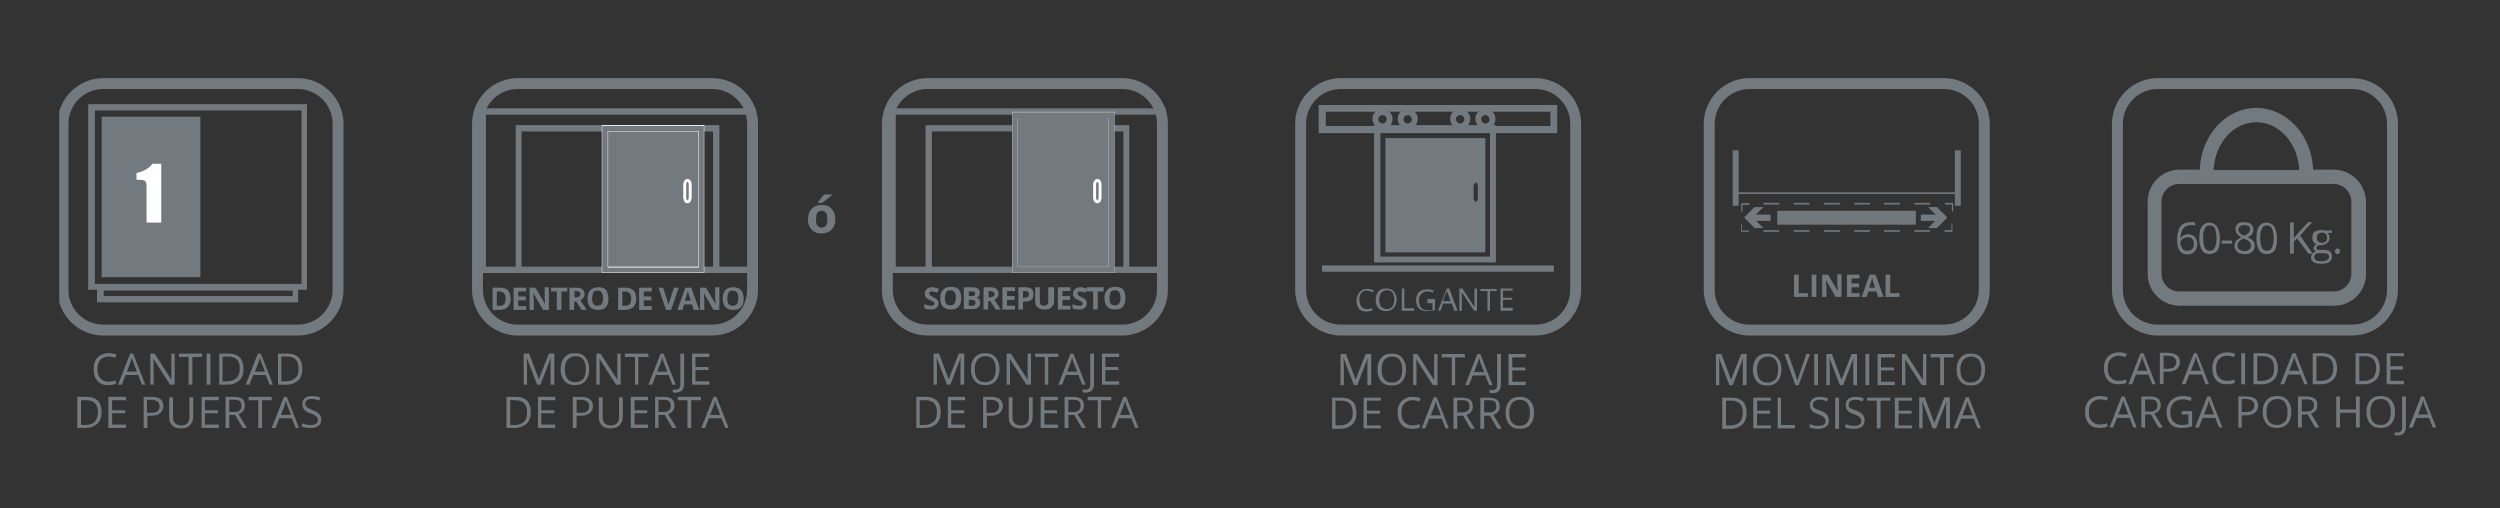 <svg xmlns="http://www.w3.org/2000/svg" xmlns:xlink="http://www.w3.org/1999/xlink" id="Capa_1" x="0px" y="0px" viewBox="0 0 595.3 121" style="enable-background:new 0 0 595.3 121;" xml:space="preserve"><rect x="0" y="0" width="595.3" height="121" fill="#333333" stroke="none"/><style type="text/css">	.st0{fill:#72797F;}	.st1{fill:#FFFFFF;}	.st2{clip-path:url(#SVGID_00000108281033288233108950000006376700614336707488_);fill:#72797F;}	.st3{fill:#70787D;}	.st4{fill:#B8B8B6;}</style><g>	<g>		<path class="st0" d="M25.8,84.9c-0.8,0-1.4,0.3-1.9,0.8c-0.5,0.5-0.7,1.3-0.7,2.2c0,1,0.2,1.7,0.7,2.2c0.5,0.5,1.1,0.8,1.9,0.8   c0.5,0,1.1-0.1,1.8-0.3v0.8c-0.5,0.2-1.1,0.3-1.9,0.3c-1.1,0-1.9-0.3-2.5-1c-0.6-0.7-0.9-1.6-0.9-2.8c0-0.8,0.1-1.4,0.4-2   c0.3-0.6,0.7-1,1.2-1.3c0.5-0.3,1.2-0.5,1.9-0.5c0.8,0,1.4,0.1,2,0.4l-0.4,0.7C26.9,85,26.4,84.9,25.8,84.9"></path>		<path class="st0" d="M32.6,88.5l-0.9-2.3c-0.1-0.3-0.2-0.6-0.3-1.1c-0.1,0.3-0.2,0.7-0.3,1.1l-0.9,2.3H32.6z M33.8,91.6l-0.9-2.3   h-3L29,91.6h-0.9l2.9-7.4h0.7l2.9,7.4H33.8z"></path>		<path class="st0" d="M41.5,91.6h-1l-4-6.2h0c0.1,0.7,0.1,1.4,0.1,2v4.2h-0.8v-7.4h1l4,6.2h0c0-0.1,0-0.4,0-0.9c0-0.5,0-0.8,0-1.1   v-4.2h0.8V91.6z"></path>	</g>	<polygon class="st0" points="45.8,91.6 44.9,91.6 44.9,85 42.6,85 42.6,84.2 48.1,84.2 48.1,85 45.8,85  "></polygon>	<rect x="49.2" y="84.2" class="st0" width="0.9" height="7.4"></rect>	<g>		<path class="st0" d="M57.1,87.8c0-1-0.2-1.7-0.7-2.2c-0.5-0.5-1.2-0.7-2.2-0.7h-1.2v5.9h1c1,0,1.8-0.3,2.3-0.8   C56.8,89.6,57.1,88.8,57.1,87.8 M58,87.8c0,1.2-0.3,2.1-1,2.8c-0.7,0.6-1.6,1-2.8,1h-2v-7.4h2.3c1.1,0,2,0.3,2.7,1   C57.6,85.8,58,86.7,58,87.8"></path>		<path class="st0" d="M63.1,88.5l-0.9-2.3c-0.1-0.3-0.2-0.6-0.3-1.1c-0.1,0.3-0.2,0.7-0.3,1.1l-0.9,2.3H63.1z M64.2,91.6l-0.9-2.3   h-3l-0.9,2.3h-0.9l2.9-7.4h0.7l2.9,7.4H64.2z"></path>		<path class="st0" d="M71.1,87.8c0-1-0.2-1.7-0.7-2.2c-0.5-0.5-1.2-0.7-2.1-0.7H67v5.9h1c1,0,1.8-0.3,2.3-0.8   C70.9,89.6,71.1,88.8,71.1,87.8 M72,87.8c0,1.2-0.3,2.1-1,2.8c-0.7,0.6-1.6,1-2.8,1h-2v-7.4h2.3c1.1,0,2,0.3,2.7,1   C71.7,85.8,72,86.7,72,87.8"></path>		<path class="st0" d="M23.3,98.2c0-1-0.2-1.7-0.7-2.2c-0.5-0.5-1.2-0.7-2.1-0.7h-1.2v5.9h1c1,0,1.8-0.3,2.3-0.8   C23,99.9,23.3,99.1,23.3,98.2 M24.2,98.1c0,1.2-0.3,2.1-1,2.8c-0.7,0.6-1.6,1-2.8,1h-2v-7.4h2.3c1.1,0,2,0.3,2.7,1   C23.9,96.1,24.2,97,24.2,98.1"></path>	</g>	<polygon class="st0" points="30,101.9 25.8,101.9 25.8,94.5 30,94.5 30,95.3 26.7,95.3 26.7,97.7 29.8,97.7 29.8,98.4 26.7,98.4   26.7,101.1 30,101.1  "></polygon>	<g>		<path class="st0" d="M35.1,98.3h0.8c0.8,0,1.3-0.1,1.6-0.4c0.3-0.2,0.5-0.6,0.5-1.2c0-0.5-0.2-0.8-0.5-1.1   c-0.3-0.2-0.8-0.4-1.5-0.4h-1V98.3z M38.9,96.7c0,0.7-0.3,1.3-0.8,1.7C37.7,98.8,36.9,99,36,99h-0.9v2.9h-0.9v-7.4h1.9   C38,94.5,38.9,95.2,38.9,96.7"></path>		<path class="st0" d="M46,94.5v4.8c0,0.8-0.3,1.5-0.8,2c-0.5,0.5-1.2,0.7-2.1,0.7c-0.9,0-1.6-0.2-2.1-0.7c-0.5-0.5-0.7-1.1-0.7-2   v-4.7h0.9v4.8c0,0.6,0.2,1.1,0.5,1.4c0.3,0.3,0.8,0.5,1.5,0.5c0.6,0,1.1-0.2,1.4-0.5c0.3-0.3,0.5-0.8,0.5-1.4v-4.8H46z"></path>	</g>	<polygon class="st0" points="52.1,101.9 48,101.9 48,94.5 52.1,94.5 52.1,95.3 48.8,95.3 48.8,97.7 51.9,97.7 51.9,98.4 48.8,98.4   48.8,101.1 52.1,101.1  "></polygon>	<g>		<path class="st0" d="M54.6,98.1h1.2c0.6,0,1-0.1,1.3-0.4c0.3-0.2,0.4-0.6,0.4-1.1c0-0.5-0.1-0.8-0.4-1.1c-0.3-0.2-0.7-0.3-1.4-0.3   h-1.1V98.1z M54.6,98.8v3.1h-0.9v-7.4h2c0.9,0,1.6,0.2,2,0.5c0.4,0.3,0.6,0.9,0.6,1.6c0,1-0.5,1.6-1.5,2l2,3.3h-1l-1.8-3.1H54.6z"></path>	</g>	<polygon class="st0" points="62.4,101.9 61.5,101.9 61.5,95.3 59.2,95.3 59.2,94.5 64.7,94.5 64.7,95.3 62.4,95.3  "></polygon>	<g>		<path class="st0" d="M69.3,98.8l-0.9-2.3c-0.1-0.3-0.2-0.6-0.3-1.1c-0.1,0.3-0.2,0.7-0.3,1.1l-0.9,2.3H69.3z M70.4,101.9l-0.9-2.3   h-3l-0.9,2.3h-0.9l2.9-7.4h0.7l2.9,7.4H70.4z"></path>		<path class="st0" d="M76.5,99.9c0,0.6-0.2,1.2-0.7,1.5c-0.5,0.4-1.1,0.5-1.9,0.5c-0.9,0-1.5-0.1-2-0.3v-0.8c0.3,0.1,0.6,0.2,1,0.3   c0.4,0.1,0.7,0.1,1.1,0.1c0.6,0,1-0.1,1.3-0.3c0.3-0.2,0.4-0.5,0.4-0.9c0-0.3-0.1-0.5-0.2-0.6c-0.1-0.2-0.3-0.3-0.5-0.5   c-0.2-0.1-0.6-0.3-1.1-0.5c-0.7-0.2-1.2-0.5-1.5-0.9c-0.3-0.3-0.4-0.8-0.4-1.3c0-0.6,0.2-1,0.6-1.4c0.4-0.3,1-0.5,1.7-0.5   c0.7,0,1.4,0.1,2,0.4l-0.3,0.7c-0.6-0.3-1.2-0.4-1.8-0.4c-0.5,0-0.8,0.1-1.1,0.3c-0.3,0.2-0.4,0.5-0.4,0.8c0,0.3,0,0.5,0.1,0.6   s0.3,0.3,0.5,0.4c0.2,0.1,0.6,0.3,1,0.5c0.8,0.3,1.3,0.6,1.6,0.9C76.4,99,76.5,99.4,76.5,99.9"></path>	</g>	<rect x="24.2" y="27.8" class="st0" width="23.5" height="38.2"></rect>	<path class="st0" d="M71.1,72h-48v-3h-2.1V24.8h52.1V69h-2.1V72z M24.7,70.5h45v-1.3h-45V70.5z M22.6,67.6h49.2V26.3H22.6V67.6z"></path>	<g>		<path class="st1" d="M38.4,39v14h-3.5v-7.5c0-1.1,0-1.7-0.1-2c-0.1-0.2-0.2-0.4-0.4-0.5c-0.2-0.1-0.8-0.2-1.6-0.2h-0.3v-1.6   c1.7-0.4,3-1.1,3.8-2.2H38.4z"></path>	</g>	<g>		<defs>			<rect id="SVGID_1_" x="14.1" y="18.6" width="67.7" height="61.3"></rect>		</defs>		<clipPath id="SVGID_00000037680471470229530780000002426183252986537355_">			<use xlink:href="#SVGID_1_" style="overflow:visible;"></use>		</clipPath>		<path style="clip-path:url(#SVGID_00000037680471470229530780000002426183252986537355_);fill:#72797F;" d="M70.9,79.9H24.6   c-6,0-10.9-4.9-10.9-10.9V29.5c0-6,4.9-10.9,10.9-10.9h46.3c6,0,10.9,4.9,10.9,10.9V69C81.8,75,76.9,79.9,70.9,79.9z M24.6,21.2   c-4.6,0-8.3,3.7-8.3,8.3V69c0,4.6,3.7,8.3,8.3,8.3h46.3c4.6,0,8.3-3.7,8.3-8.3V29.5c0-4.6-3.7-8.3-8.3-8.3H24.6z"></path>	</g>	<g>		<path class="st0" d="M127.9,91.6l-2.5-6.5h0c0,0.5,0.1,1.1,0.1,1.8v4.7h-0.8v-7.4h1.3l2.3,6.1h0l2.4-6.1h1.3v7.4h-0.9v-4.7   c0-0.5,0-1.1,0.1-1.8h0l-2.5,6.5H127.9z"></path>		<path class="st0" d="M134.5,87.9c0,1,0.2,1.8,0.6,2.3c0.4,0.5,1,0.8,1.9,0.8c0.8,0,1.4-0.3,1.9-0.8c0.4-0.5,0.6-1.3,0.6-2.3   c0-1-0.2-1.7-0.6-2.3c-0.4-0.5-1-0.8-1.8-0.8c-0.8,0-1.4,0.3-1.9,0.8C134.7,86.2,134.5,86.9,134.5,87.9 M140.3,87.9   c0,1.2-0.3,2.1-0.9,2.8c-0.6,0.7-1.4,1-2.5,1c-1.1,0-1.9-0.3-2.5-1c-0.6-0.7-0.9-1.6-0.9-2.8c0-1.2,0.3-2.1,0.9-2.8   c0.6-0.7,1.4-1,2.5-1c1.1,0,1.9,0.3,2.5,1C140,85.8,140.3,86.7,140.3,87.9"></path>		<path class="st0" d="M147.7,91.6h-1l-4-6.2h0c0.1,0.7,0.1,1.4,0.1,2v4.2H142v-7.4h1l4,6.2h0c0-0.1,0-0.4,0-0.9c0-0.5,0-0.8,0-1.1   v-4.2h0.8V91.6z"></path>	</g>	<polygon class="st0" points="152,91.6 151.2,91.6 151.2,85 148.8,85 148.8,84.2 154.4,84.2 154.4,85 152,85  "></polygon>	<g>		<path class="st0" d="M158.9,88.5l-0.9-2.3c-0.1-0.3-0.2-0.6-0.3-1.1c-0.1,0.3-0.2,0.7-0.3,1.1l-0.9,2.3H158.9z M160.1,91.6   l-0.9-2.3h-3l-0.9,2.3h-0.9l2.9-7.4h0.7l2.9,7.4H160.1z"></path>		<path class="st0" d="M160.9,93.5c-0.3,0-0.6,0-0.7-0.1v-0.7c0.2,0.1,0.5,0.1,0.7,0.1c0.3,0,0.6-0.1,0.8-0.3   c0.2-0.2,0.3-0.5,0.3-0.9v-7.4h0.9v7.3c0,0.6-0.2,1.1-0.5,1.5C162,93.3,161.5,93.5,160.9,93.5"></path>	</g>	<polygon class="st0" points="168.9,91.6 164.8,91.6 164.8,84.2 168.9,84.2 168.9,85 165.6,85 165.6,87.4 168.7,87.4 168.7,88.1   165.6,88.1 165.6,90.8 168.9,90.8  "></polygon>	<g>		<path class="st0" d="M125.5,98.2c0-1-0.2-1.7-0.7-2.2c-0.5-0.5-1.2-0.7-2.1-0.7h-1.2v5.9h1c1,0,1.8-0.3,2.3-0.8   C125.3,99.9,125.5,99.2,125.5,98.2 M126.4,98.1c0,1.2-0.3,2.1-1,2.8c-0.7,0.6-1.6,1-2.8,1h-2v-7.4h2.3c1.1,0,2,0.3,2.7,1   C126.1,96.1,126.4,97,126.4,98.1"></path>	</g>	<polygon class="st0" points="132.2,101.9 128.1,101.9 128.1,94.5 132.2,94.5 132.2,95.3 128.9,95.3 128.9,97.7 132,97.7 132,98.4   128.9,98.4 128.9,101.1 132.2,101.1  "></polygon>	<g>		<path class="st0" d="M137.4,98.3h0.8c0.8,0,1.3-0.1,1.6-0.4c0.3-0.2,0.5-0.6,0.5-1.2c0-0.5-0.2-0.8-0.5-1.1   c-0.3-0.2-0.8-0.4-1.5-0.4h-1V98.3z M141.2,96.7c0,0.7-0.3,1.3-0.8,1.7c-0.5,0.4-1.2,0.6-2.2,0.6h-0.9v2.9h-0.9v-7.4h1.9   C140.2,94.5,141.2,95.3,141.2,96.7"></path>		<path class="st0" d="M148.3,94.5v4.8c0,0.8-0.3,1.5-0.8,2c-0.5,0.5-1.2,0.7-2.1,0.7c-0.9,0-1.6-0.2-2.1-0.7   c-0.5-0.5-0.7-1.1-0.7-2v-4.7h0.9v4.8c0,0.6,0.2,1.1,0.5,1.4c0.3,0.3,0.8,0.5,1.5,0.5c0.6,0,1.1-0.2,1.4-0.5   c0.3-0.3,0.5-0.8,0.5-1.4v-4.8H148.3z"></path>	</g>	<polygon class="st0" points="154.3,101.9 150.2,101.9 150.2,94.5 154.3,94.5 154.3,95.3 151.1,95.3 151.1,97.7 154.1,97.7   154.1,98.4 151.1,98.4 151.1,101.1 154.3,101.1  "></polygon>	<g>		<path class="st0" d="M156.8,98.1h1.2c0.6,0,1-0.1,1.3-0.4c0.3-0.2,0.4-0.6,0.4-1.1c0-0.5-0.1-0.8-0.4-1.1   c-0.3-0.2-0.7-0.3-1.4-0.3h-1.1V98.1z M156.8,98.8v3.1H156v-7.4h2c0.9,0,1.6,0.2,2,0.5c0.4,0.3,0.6,0.9,0.6,1.6c0,1-0.5,1.6-1.5,2   l2,3.3h-1l-1.8-3.1H156.8z"></path>	</g>	<polygon class="st0" points="164.6,101.9 163.7,101.9 163.7,95.3 161.4,95.3 161.4,94.5 166.9,94.5 166.9,95.3 164.6,95.3  "></polygon>	<g>		<path class="st0" d="M171.5,98.8l-0.9-2.3c-0.1-0.3-0.2-0.6-0.3-1.1c-0.1,0.3-0.2,0.7-0.3,1.1l-0.9,2.3H171.5z M172.7,101.9   l-0.9-2.3h-3l-0.9,2.3H167l2.9-7.4h0.7l2.9,7.4H172.7z"></path>		<path class="st0" d="M120.4,71.1c0-1.1-0.5-1.7-1.5-1.7h-0.6v3.4h0.5C119.9,72.9,120.4,72.3,120.4,71.1 M121.6,71.1   c0,0.9-0.2,1.5-0.7,2c-0.5,0.5-1.2,0.7-2.1,0.7h-1.5v-5.3h1.7c0.9,0,1.5,0.2,2,0.7C121.3,69.6,121.6,70.3,121.6,71.1"></path>	</g>	<polygon class="st0" points="125.3,73.8 122.3,73.8 122.3,68.5 125.3,68.5 125.3,69.4 123.4,69.4 123.4,70.6 125.2,70.6   125.2,71.5 123.4,71.5 123.4,72.9 125.3,72.9  "></polygon>	<g>		<path class="st0" d="M130.7,73.8h-1.4l-2.3-4h0c0,0.7,0.1,1.2,0.1,1.5v2.5h-1v-5.3h1.4l2.3,3.9h0c0-0.7-0.1-1.2-0.1-1.5v-2.5h1   V73.8z"></path>	</g>	<polygon class="st0" points="133.7,73.8 132.6,73.8 132.6,69.4 131.2,69.4 131.2,68.5 135.1,68.5 135.1,69.4 133.7,69.4  "></polygon>	<g>		<path class="st0" d="M136.7,70.8h0.4c0.4,0,0.6-0.1,0.8-0.2c0.2-0.1,0.3-0.3,0.3-0.6c0-0.2-0.1-0.4-0.3-0.5   c-0.2-0.1-0.4-0.2-0.8-0.2h-0.3V70.8z M136.7,71.8v2h-1.1v-5.3h1.5c0.7,0,1.2,0.1,1.6,0.4c0.3,0.3,0.5,0.7,0.5,1.2   c0,0.3-0.1,0.6-0.3,0.8c-0.2,0.2-0.4,0.4-0.7,0.6c0.8,1.2,1.3,1.9,1.5,2.3h-1.2l-1.3-2H136.7z"></path>		<path class="st0" d="M141,71.1c0,0.6,0.1,1,0.3,1.3c0.2,0.3,0.6,0.4,1,0.4c0.9,0,1.3-0.6,1.3-1.8c0-1.2-0.4-1.8-1.3-1.8   c-0.4,0-0.8,0.1-1,0.4C141.1,70.1,141,70.5,141,71.1 M144.9,71.1c0,0.9-0.2,1.5-0.6,2c-0.4,0.5-1.1,0.7-1.9,0.7   c-0.8,0-1.4-0.2-1.9-0.7c-0.4-0.5-0.6-1.1-0.6-2c0-0.9,0.2-1.5,0.7-2c0.4-0.5,1.1-0.7,1.9-0.7c0.8,0,1.4,0.2,1.9,0.7   C144.6,69.6,144.9,70.3,144.9,71.1"></path>		<path class="st0" d="M150.3,71.1c0-1.1-0.5-1.7-1.5-1.7h-0.6v3.4h0.5C149.8,72.9,150.3,72.3,150.3,71.1 M151.5,71.1   c0,0.9-0.2,1.5-0.7,2c-0.5,0.5-1.2,0.7-2.1,0.7h-1.5v-5.3h1.7c0.9,0,1.5,0.2,2,0.7C151.3,69.6,151.5,70.3,151.5,71.1"></path>	</g>	<polygon class="st0" points="155.2,73.8 152.2,73.8 152.2,68.5 155.2,68.5 155.2,69.4 153.3,69.4 153.3,70.6 155.1,70.6   155.1,71.5 153.3,71.5 153.3,72.9 155.2,72.9  "></polygon>	<g>		<path class="st0" d="M160.5,68.5h1.1l-1.8,5.3h-1.2l-1.8-5.3h1.1l1,3.1c0.1,0.2,0.1,0.4,0.2,0.6c0.1,0.2,0.1,0.4,0.1,0.5   c0-0.2,0.1-0.6,0.3-1.2L160.5,68.5z"></path>		<path class="st0" d="M164.5,71.6c-0.4-1.1-0.6-1.8-0.6-1.9c0-0.1-0.1-0.3-0.1-0.4c-0.1,0.3-0.3,1.1-0.7,2.3H164.5z M165.2,73.8   l-0.4-1.3h-1.9l-0.4,1.3h-1.2l1.9-5.3h1.4l1.9,5.3H165.2z"></path>		<path class="st0" d="M171.3,73.8h-1.4l-2.3-4h0c0,0.7,0.1,1.2,0.1,1.5v2.5h-1v-5.3h1.4l2.3,3.9h0c0-0.7-0.1-1.2-0.1-1.5v-2.5h1   V73.8z"></path>		<path class="st0" d="M173.2,71.1c0,0.6,0.1,1,0.3,1.3c0.2,0.3,0.6,0.4,1,0.4c0.9,0,1.3-0.6,1.3-1.8c0-1.2-0.4-1.8-1.3-1.8   c-0.4,0-0.8,0.1-1,0.4C173.3,70.1,173.2,70.5,173.2,71.1 M177.1,71.1c0,0.9-0.2,1.5-0.6,2c-0.4,0.5-1,0.7-1.9,0.7   c-0.8,0-1.4-0.2-1.9-0.7c-0.4-0.5-0.6-1.1-0.6-2c0-0.9,0.2-1.5,0.6-2c0.4-0.5,1.1-0.7,1.9-0.7c0.8,0,1.4,0.2,1.9,0.7   C176.8,69.6,177.1,70.3,177.1,71.1"></path>		<path class="st0" d="M169.6,79.9h-46.3c-6,0-10.9-4.9-10.9-10.9V29.5c0-6,4.9-10.9,10.9-10.9h46.3c6,0,10.9,4.9,10.9,10.9V69   C180.5,75,175.6,79.9,169.6,79.9z M123.3,21.2c-4.6,0-8.3,3.7-8.3,8.3V69c0,4.6,3.7,8.3,8.3,8.3h46.3c4.6,0,8.3-3.7,8.3-8.3V29.5   c0-4.6-3.7-8.3-8.3-8.3H123.3z"></path>	</g>	<path class="st0" d="M179.9,65h-65.7V25.8h65.7V65z M171.3,63.5h7.2V27.3h-62.8v36.2h7.1V29.8h48.5V63.5z M124.2,63.5h45.6V31.3  h-45.6V63.5z"></path>	<rect x="144.1" y="30.5" class="st0" width="22.9" height="33.7"></rect>	<path class="st1" d="M167.7,65h-24.4V29.8h24.4V65z M144.8,63.5h21.5V31.3h-21.5V63.5z"></path>	<path class="st0" d="M167.6,64.9h-24.2V30h24.2V64.9z M144.7,63.7h21.7V31.2h-21.7V63.7z"></path>	<g>		<path class="st1" d="M163.7,48.4c-0.6,0-1-0.6-1-1.4v-3c0-0.8,0.5-1.4,1-1.4c0.6,0,1,0.6,1,1.4v3   C164.7,47.8,164.3,48.4,163.7,48.4z M163.7,43.3c-0.1,0-0.3,0.2-0.3,0.7v3c0,0.4,0.2,0.7,0.3,0.7c0.1,0,0.3-0.2,0.3-0.7v-3   C164,43.5,163.8,43.3,163.7,43.3z"></path>		<path class="st0" d="M365.6,79.9h-46.3c-6,0-10.9-4.9-10.9-10.9V29.5c0-6,4.9-10.9,10.9-10.9h46.3c6,0,10.9,4.9,10.9,10.9V69   C376.5,75,371.6,79.9,365.6,79.9z M319.3,21.2c-4.6,0-8.3,3.7-8.3,8.3V69c0,4.6,3.7,8.3,8.3,8.3h46.3c4.6,0,8.3-3.7,8.3-8.3V29.5   c0-4.6-3.7-8.3-8.3-8.3H319.3z"></path>	</g>	<path class="st0" d="M370.9,31.7H314V25h56.8V31.7z M315.7,30h53.5v-3.4h-53.5V30z"></path>	<path class="st0" d="M356.2,62.5h-29V29.8h29V62.5z M328.7,61.1h26.1V31.3h-26.1V61.1z"></path>	<g>		<path class="st0" d="M351.9,47.1c0,0.5-0.2,0.9-0.5,0.9c-0.3,0-0.5-0.4-0.5-0.9v-2.7c0-0.5,0.2-0.9,0.5-0.9c0.3,0,0.5,0.4,0.5,0.9   V47.1z M329.9,60.1h23.8V32.9h-23.8V60.1z"></path>		<path class="st0" d="M370,64.7h-55.2v-1.5H370V64.7z M353.7,30.7c-1.3,0-2.4-1.1-2.4-2.4c0-1.3,1.1-2.4,2.4-2.4   c1.3,0,2.4,1.1,2.4,2.4C356.1,29.7,355,30.7,353.7,30.7z M353.7,27.4c-0.5,0-1,0.4-1,1c0,0.5,0.4,1,1,1s1-0.4,1-1   C354.6,27.8,354.2,27.4,353.7,27.4z M347.7,30.7c-1.3,0-2.4-1.1-2.4-2.4c0-1.3,1.1-2.4,2.4-2.4c1.3,0,2.4,1.1,2.4,2.4   C350.1,29.7,349,30.7,347.7,30.7z M347.7,27.4c-0.5,0-1,0.4-1,1c0,0.5,0.4,1,1,1c0.5,0,1-0.4,1-1   C348.7,27.8,348.2,27.4,347.7,27.4z M335.2,30.7c-1.3,0-2.4-1.1-2.4-2.4c0-1.3,1.1-2.4,2.4-2.4c1.3,0,2.4,1.1,2.4,2.4   C337.6,29.7,336.5,30.7,335.2,30.7z M335.2,27.4c-0.5,0-1,0.4-1,1c0,0.5,0.4,1,1,1c0.5,0,1-0.4,1-1   C336.1,27.8,335.7,27.4,335.2,27.4z M329.2,30.7c-1.3,0-2.4-1.1-2.4-2.4c0-1.3,1.1-2.4,2.4-2.4c1.3,0,2.4,1.1,2.4,2.4   C331.6,29.7,330.6,30.7,329.2,30.7z M329.2,27.4c-0.5,0-1,0.4-1,1c0,0.5,0.4,1,1,1c0.5,0,1-0.4,1-1   C330.2,27.8,329.7,27.4,329.2,27.4z"></path>	</g>	<g>		<path class="st0" d="M325.6,69.2c-0.3,0-0.6,0-0.8,0.1c-0.2,0.1-0.4,0.2-0.6,0.4c-0.2,0.2-0.3,0.4-0.4,0.7   c-0.1,0.3-0.1,0.6-0.1,0.9c0,0.4,0.1,0.8,0.2,1.2c0.1,0.3,0.3,0.6,0.6,0.8c0.3,0.2,0.6,0.3,1,0.3c0.2,0,0.5,0,0.7-0.1   c0.2,0,0.4-0.1,0.6-0.1v0.5c-0.2,0.1-0.4,0.1-0.6,0.2c-0.2,0-0.5,0.1-0.8,0.1c-0.5,0-1-0.1-1.3-0.3c-0.4-0.2-0.6-0.5-0.8-0.9   c-0.2-0.4-0.3-0.9-0.3-1.4c0-0.4,0.1-0.8,0.2-1.1c0.1-0.3,0.3-0.6,0.5-0.9c0.2-0.2,0.5-0.4,0.8-0.6c0.3-0.1,0.7-0.2,1.1-0.2   c0.3,0,0.5,0,0.8,0.1c0.2,0.1,0.5,0.1,0.7,0.2l-0.2,0.5c-0.2-0.1-0.4-0.1-0.6-0.2C326.1,69.2,325.9,69.2,325.6,69.2z"></path>		<path class="st0" d="M332.6,71.3c0,0.4-0.1,0.8-0.2,1.1c-0.1,0.3-0.3,0.6-0.5,0.9c-0.2,0.2-0.5,0.4-0.8,0.6   c-0.3,0.1-0.6,0.2-1,0.2c-0.4,0-0.8-0.1-1.1-0.2c-0.3-0.1-0.6-0.3-0.8-0.6c-0.2-0.2-0.4-0.5-0.5-0.9c-0.1-0.3-0.1-0.7-0.1-1.1   c0-0.5,0.1-1,0.3-1.4c0.2-0.4,0.4-0.7,0.8-0.9c0.4-0.2,0.8-0.3,1.4-0.3c0.5,0,1,0.1,1.3,0.3c0.4,0.2,0.6,0.5,0.8,0.9   C332.5,70.3,332.6,70.8,332.6,71.3z M328.4,71.3c0,0.4,0.1,0.8,0.2,1.2s0.3,0.6,0.6,0.8c0.3,0.2,0.6,0.3,1,0.3   c0.4,0,0.7-0.1,1-0.3c0.3-0.2,0.5-0.4,0.6-0.8s0.2-0.7,0.2-1.2c0-0.7-0.1-1.2-0.4-1.6c-0.3-0.4-0.7-0.6-1.3-0.6   c-0.4,0-0.7,0.1-1,0.3c-0.3,0.2-0.5,0.4-0.6,0.7C328.5,70.5,328.4,70.9,328.4,71.3z"></path>		<path class="st0" d="M333.8,74v-5.3h0.6v4.7h2.3V74H333.8z"></path>		<path class="st0" d="M339.9,71.2h1.8v2.6c-0.3,0.1-0.6,0.2-0.9,0.2c-0.3,0-0.6,0.1-1,0.1c-0.5,0-1-0.1-1.4-0.3   c-0.4-0.2-0.7-0.5-0.9-0.9c-0.2-0.4-0.3-0.9-0.3-1.4c0-0.5,0.1-1,0.3-1.4c0.2-0.4,0.5-0.7,0.9-0.9c0.4-0.2,0.9-0.3,1.5-0.3   c0.3,0,0.6,0,0.8,0.1c0.3,0.1,0.5,0.1,0.7,0.2l-0.2,0.5c-0.2-0.1-0.4-0.2-0.6-0.2c-0.2-0.1-0.5-0.1-0.7-0.1   c-0.4,0-0.8,0.1-1.1,0.3c-0.3,0.2-0.5,0.4-0.7,0.8c-0.2,0.3-0.2,0.7-0.2,1.2c0,0.4,0.1,0.8,0.2,1.1c0.1,0.3,0.4,0.6,0.7,0.8   s0.7,0.3,1.2,0.3c0.2,0,0.4,0,0.6,0c0.2,0,0.3-0.1,0.5-0.1v-1.6h-1.2V71.2z"></path>		<path class="st0" d="M346.3,74l-0.6-1.7h-2.1l-0.6,1.7h-0.6l2.1-5.3h0.6l2,5.3H346.3z M345.4,71.7l-0.6-1.7c0,0,0-0.1-0.1-0.2   c0-0.1-0.1-0.2-0.1-0.3s-0.1-0.2-0.1-0.3c0,0.1,0,0.2-0.1,0.3c0,0.1-0.1,0.2-0.1,0.3c0,0.1,0,0.2-0.1,0.2l-0.6,1.7H345.4z"></path>		<path class="st0" d="M351.8,74H351l-2.9-4.4h0c0,0.1,0,0.3,0,0.4c0,0.1,0,0.3,0,0.5c0,0.2,0,0.3,0,0.5v3h-0.6v-5.3h0.7l2.9,4.4h0   c0-0.1,0-0.2,0-0.4c0-0.2,0-0.3,0-0.5c0-0.2,0-0.3,0-0.5v-3h0.6V74z"></path>		<path class="st0" d="M354.8,74h-0.6v-4.7h-1.7v-0.5h3.9v0.5h-1.6V74z"></path>		<path class="st0" d="M360.2,74h-2.9v-5.3h2.9v0.5h-2.3v1.7h2.2v0.5h-2.2v1.9h2.3V74z"></path>	</g>	<g>		<path class="st0" d="M322.4,91.7l-2.5-6.5h0c0,0.5,0.1,1.1,0.1,1.8v4.7h-0.8v-7.4h1.3l2.3,6.1h0l2.4-6.1h1.3v7.4h-0.9V87   c0-0.5,0-1.1,0.1-1.8h0l-2.5,6.5H322.4z"></path>		<path class="st0" d="M329,88c0,1,0.2,1.8,0.6,2.3c0.4,0.5,1,0.8,1.9,0.8c0.8,0,1.4-0.3,1.8-0.8c0.4-0.5,0.6-1.3,0.6-2.3   c0-1-0.2-1.7-0.6-2.3c-0.4-0.5-1-0.8-1.8-0.8c-0.8,0-1.4,0.3-1.9,0.8C329.2,86.3,329,87,329,88 M334.8,88c0,1.2-0.3,2.1-0.9,2.8   c-0.6,0.7-1.4,1-2.5,1c-1.1,0-1.9-0.3-2.5-1c-0.6-0.7-0.9-1.6-0.9-2.8c0-1.2,0.3-2.1,0.9-2.8c0.6-0.7,1.4-1,2.5-1   c1.1,0,1.9,0.3,2.5,1C334.5,85.9,334.8,86.8,334.8,88"></path>		<path class="st0" d="M342.2,91.7h-1l-4-6.2h0c0.1,0.7,0.1,1.4,0.1,2v4.2h-0.8v-7.4h1l4,6.2h0c0-0.1,0-0.4,0-0.9c0-0.5,0-0.8,0-1.1   v-4.2h0.8V91.7z"></path>	</g>	<polygon class="st0" points="346.5,91.7 345.7,91.7 345.7,85.1 343.3,85.1 343.3,84.3 348.8,84.3 348.8,85.1 346.5,85.1  "></polygon>	<g>		<path class="st0" d="M353.4,88.6l-0.9-2.3c-0.1-0.3-0.2-0.6-0.3-1.1c-0.1,0.3-0.2,0.7-0.3,1.1l-0.9,2.3H353.4z M354.6,91.7   l-0.9-2.3h-3l-0.9,2.3h-0.9l2.9-7.4h0.7l2.9,7.4H354.6z"></path>		<path class="st0" d="M355.4,93.6c-0.3,0-0.6,0-0.7-0.1v-0.7c0.2,0.1,0.5,0.1,0.7,0.1c0.3,0,0.6-0.1,0.8-0.3   c0.2-0.2,0.3-0.5,0.3-0.9v-7.4h0.9v7.3c0,0.6-0.2,1.1-0.5,1.5C356.5,93.5,356,93.6,355.4,93.6"></path>	</g>	<polygon class="st0" points="363.3,91.7 359.2,91.7 359.2,84.3 363.3,84.3 363.3,85.1 360.1,85.1 360.1,87.5 363.2,87.5   363.2,88.2 360.1,88.2 360.1,90.9 363.3,90.9  "></polygon>	<g>		<path class="st0" d="M322.1,98.3c0-1-0.2-1.7-0.7-2.2c-0.5-0.5-1.2-0.7-2.2-0.7H318v5.9h1c1,0,1.8-0.3,2.3-0.8   C321.9,100,322.1,99.3,322.1,98.3 M323,98.3c0,1.2-0.3,2.1-1,2.8c-0.7,0.6-1.6,1-2.8,1h-2v-7.4h2.3c1.1,0,2,0.3,2.7,1   C322.7,96.2,323,97.1,323,98.3"></path>	</g>	<polygon class="st0" points="328.8,102 324.7,102 324.7,94.7 328.8,94.7 328.8,95.4 325.5,95.4 325.5,97.8 328.6,97.8 328.6,98.5   325.5,98.5 325.5,101.3 328.8,101.3  "></polygon>	<g>		<path class="st0" d="M336.3,95.3c-0.8,0-1.4,0.3-1.9,0.8c-0.5,0.5-0.7,1.3-0.7,2.2c0,1,0.2,1.7,0.7,2.2c0.5,0.5,1.1,0.8,1.9,0.8   c0.5,0,1.1-0.1,1.8-0.3v0.8c-0.5,0.2-1.1,0.3-1.9,0.3c-1.1,0-1.9-0.3-2.5-1c-0.6-0.7-0.9-1.6-0.9-2.8c0-0.8,0.1-1.4,0.4-2   c0.3-0.6,0.7-1,1.2-1.3c0.5-0.3,1.2-0.5,1.9-0.5c0.8,0,1.4,0.1,2,0.4l-0.4,0.7C337.4,95.4,336.8,95.3,336.3,95.3"></path>		<path class="st0" d="M343.1,98.9l-0.9-2.3c-0.1-0.3-0.2-0.6-0.3-1.1c-0.1,0.3-0.2,0.7-0.3,1.1l-0.9,2.3H343.1z M344.2,102   l-0.9-2.3h-3l-0.9,2.3h-0.9l2.9-7.4h0.7l2.9,7.4H344.2z"></path>		<path class="st0" d="M347,98.2h1.2c0.6,0,1-0.1,1.3-0.4c0.3-0.2,0.4-0.6,0.4-1.1c0-0.5-0.1-0.8-0.4-1.1c-0.3-0.2-0.7-0.3-1.4-0.3   H347V98.2z M347,99v3.1h-0.9v-7.4h2c0.9,0,1.6,0.2,2,0.5c0.4,0.3,0.6,0.9,0.6,1.6c0,1-0.5,1.6-1.5,2l2,3.3h-1l-1.8-3.1H347z"></path>		<path class="st0" d="M353.4,98.2h1.2c0.6,0,1-0.1,1.3-0.4c0.3-0.2,0.4-0.6,0.4-1.1c0-0.5-0.1-0.8-0.4-1.1   c-0.3-0.2-0.7-0.3-1.4-0.3h-1.1V98.2z M353.4,99v3.1h-0.9v-7.4h2c0.9,0,1.6,0.2,2,0.5c0.4,0.3,0.6,0.9,0.6,1.6c0,1-0.5,1.6-1.5,2   l2,3.3h-1l-1.8-3.1H353.4z"></path>		<path class="st0" d="M359.4,98.3c0,1,0.2,1.8,0.6,2.3c0.4,0.5,1,0.8,1.9,0.8c0.8,0,1.4-0.3,1.8-0.8c0.4-0.5,0.6-1.3,0.6-2.3   c0-1-0.2-1.7-0.6-2.3c-0.4-0.5-1-0.8-1.8-0.8c-0.8,0-1.4,0.3-1.9,0.8C359.6,96.6,359.4,97.3,359.4,98.3 M365.3,98.3   c0,1.2-0.3,2.1-0.9,2.8c-0.6,0.7-1.4,1-2.5,1c-1.1,0-1.9-0.3-2.5-1c-0.6-0.7-0.9-1.6-0.9-2.8c0-1.2,0.3-2.1,0.9-2.8   c0.6-0.7,1.4-1,2.5-1c1.1,0,1.9,0.3,2.5,1C365,96.2,365.3,97.1,365.3,98.3"></path>		<path class="st0" d="M411.8,91.7l-2.5-6.5h0c0,0.5,0.1,1.1,0.1,1.8v4.7h-0.8v-7.4h1.3l2.3,6.1h0l2.4-6.1h1.3v7.4h-0.9V87   c0-0.5,0-1.1,0.1-1.8h0l-2.5,6.5H411.8z"></path>		<path class="st0" d="M418.4,88c0,1,0.2,1.8,0.6,2.3c0.4,0.5,1,0.8,1.9,0.8c0.8,0,1.4-0.3,1.9-0.8c0.4-0.5,0.6-1.3,0.6-2.3   c0-1-0.2-1.7-0.6-2.3c-0.4-0.5-1-0.8-1.8-0.8c-0.8,0-1.4,0.3-1.9,0.8C418.6,86.3,418.4,87,418.4,88 M424.2,88   c0,1.2-0.3,2.1-0.9,2.8c-0.6,0.7-1.4,1-2.5,1c-1.1,0-1.9-0.3-2.5-1c-0.6-0.7-0.9-1.6-0.9-2.8c0-1.2,0.3-2.1,0.9-2.8   c0.6-0.7,1.4-1,2.5-1c1.1,0,1.9,0.3,2.5,1C423.9,85.9,424.2,86.8,424.2,88"></path>		<path class="st0" d="M430.1,84.3h0.9l-2.7,7.4h-0.8l-2.6-7.4h0.9l1.7,4.8c0.2,0.5,0.3,1.1,0.5,1.6c0.1-0.5,0.3-1.1,0.5-1.6   L430.1,84.3z"></path>	</g>	<rect x="432" y="84.3" class="st0" width="0.9" height="7.4"></rect>	<g>		<path class="st0" d="M438.1,91.7l-2.5-6.5h0c0,0.5,0.1,1.1,0.1,1.8v4.7h-0.8v-7.4h1.3l2.3,6.1h0l2.4-6.1h1.3v7.4h-0.9V87   c0-0.5,0-1.1,0.1-1.8h0l-2.5,6.5H438.1z"></path>	</g>	<rect x="444.2" y="84.3" class="st0" width="0.9" height="7.4"></rect>	<polygon class="st0" points="451.2,91.7 447.1,91.7 447.1,84.3 451.2,84.3 451.2,85.1 447.9,85.1 447.9,87.5 451,87.5 451,88.2   447.9,88.2 447.9,90.9 451.2,90.9  "></polygon>	<g>		<path class="st0" d="M458.6,91.7h-1l-4-6.2h0c0.1,0.7,0.1,1.4,0.1,2v4.2h-0.8v-7.4h1l4,6.2h0c0-0.1,0-0.4,0-0.9c0-0.5,0-0.8,0-1.1   v-4.2h0.8V91.7z"></path>	</g>	<polygon class="st0" points="462.9,91.7 462,91.7 462,85.1 459.7,85.1 459.7,84.3 465.2,84.3 465.2,85.1 462.9,85.1  "></polygon>	<g>		<path class="st0" d="M466.8,88c0,1,0.2,1.8,0.6,2.3c0.4,0.5,1,0.8,1.9,0.8c0.8,0,1.4-0.3,1.9-0.8c0.4-0.5,0.6-1.3,0.6-2.3   c0-1-0.2-1.7-0.6-2.3c-0.4-0.5-1-0.8-1.8-0.8c-0.8,0-1.4,0.3-1.9,0.8C467,86.3,466.8,87,466.8,88 M472.7,88c0,1.2-0.3,2.1-0.9,2.8   c-0.6,0.7-1.4,1-2.5,1c-1.1,0-1.9-0.3-2.5-1c-0.6-0.7-0.9-1.6-0.9-2.8c0-1.2,0.3-2.1,0.9-2.8c0.6-0.7,1.4-1,2.5-1   c1.1,0,1.9,0.3,2.5,1C472.4,85.9,472.7,86.8,472.7,88"></path>		<path class="st0" d="M415,98.3c0-1-0.2-1.7-0.7-2.2c-0.5-0.5-1.2-0.7-2.1-0.7h-1.2v5.9h1c1,0,1.8-0.3,2.3-0.8   C414.7,100,415,99.3,415,98.3 M415.9,98.3c0,1.2-0.3,2.1-1,2.8c-0.7,0.6-1.6,1-2.8,1h-2v-7.4h2.3c1.1,0,2,0.3,2.7,1   C415.6,96.2,415.9,97.1,415.9,98.3"></path>	</g>	<polygon class="st0" points="421.7,102 417.5,102 417.5,94.7 421.7,94.7 421.7,95.4 418.4,95.4 418.4,97.8 421.5,97.8 421.5,98.5   418.4,98.5 418.4,101.3 421.7,101.3  "></polygon>	<polygon class="st0" points="423.3,102 423.3,94.7 424.1,94.7 424.1,101.2 427.4,101.2 427.4,102  "></polygon>	<g>		<path class="st0" d="M435.5,100.1c0,0.6-0.2,1.2-0.7,1.5c-0.5,0.4-1.1,0.5-1.9,0.5c-0.9,0-1.5-0.1-2-0.3V101   c0.3,0.1,0.6,0.2,1,0.3c0.4,0.1,0.7,0.1,1.1,0.1c0.6,0,1-0.1,1.3-0.3c0.3-0.2,0.4-0.5,0.4-0.9c0-0.3-0.1-0.5-0.2-0.6   c-0.1-0.2-0.3-0.3-0.5-0.5c-0.2-0.1-0.6-0.3-1.1-0.5c-0.7-0.2-1.2-0.5-1.5-0.9c-0.3-0.3-0.4-0.8-0.4-1.3c0-0.6,0.2-1,0.6-1.4   c0.4-0.3,1-0.5,1.7-0.5c0.7,0,1.4,0.1,2,0.4l-0.3,0.7c-0.6-0.3-1.2-0.4-1.8-0.4c-0.5,0-0.8,0.1-1.1,0.3c-0.3,0.2-0.4,0.5-0.4,0.8   c0,0.3,0,0.5,0.1,0.6c0.1,0.2,0.3,0.3,0.5,0.4c0.2,0.1,0.6,0.3,1,0.4c0.8,0.3,1.3,0.6,1.6,0.9C435.3,99.1,435.5,99.6,435.5,100.1"></path>	</g>	<rect x="437" y="94.7" class="st0" width="0.9" height="7.4"></rect>	<g>		<path class="st0" d="M444,100.1c0,0.6-0.2,1.2-0.7,1.5c-0.5,0.4-1.1,0.5-1.9,0.5c-0.9,0-1.5-0.1-2-0.3V101c0.3,0.1,0.6,0.2,1,0.3   c0.4,0.1,0.7,0.1,1.1,0.1c0.6,0,1-0.1,1.3-0.3c0.3-0.2,0.4-0.5,0.4-0.9c0-0.3-0.1-0.5-0.2-0.6c-0.1-0.2-0.3-0.3-0.5-0.5   c-0.2-0.1-0.6-0.3-1.1-0.5c-0.7-0.2-1.2-0.5-1.5-0.9c-0.3-0.3-0.4-0.8-0.4-1.3c0-0.6,0.2-1,0.6-1.4c0.4-0.3,1-0.5,1.7-0.5   c0.7,0,1.4,0.1,2,0.4l-0.3,0.7c-0.6-0.3-1.2-0.4-1.8-0.4c-0.5,0-0.8,0.1-1.1,0.3c-0.3,0.2-0.4,0.5-0.4,0.8c0,0.3,0,0.5,0.1,0.6   c0.1,0.2,0.3,0.3,0.5,0.4c0.2,0.1,0.6,0.3,1,0.4c0.8,0.3,1.3,0.6,1.6,0.9C443.9,99.1,444,99.6,444,100.1"></path>	</g>	<polygon class="st0" points="447.8,102 446.9,102 446.9,95.4 444.6,95.4 444.6,94.7 450.1,94.7 450.1,95.4 447.8,95.4  "></polygon>	<polygon class="st0" points="455.3,102 451.2,102 451.2,94.7 455.3,94.7 455.3,95.4 452.1,95.4 452.1,97.8 455.2,97.8 455.2,98.5   452.1,98.5 452.1,101.3 455.3,101.3  "></polygon>	<g>		<path class="st0" d="M460.2,102l-2.5-6.5h0c0,0.5,0.1,1.1,0.1,1.8v4.7H457v-7.4h1.3l2.3,6.1h0l2.4-6.1h1.3v7.4h-0.9v-4.7   c0-0.5,0-1.1,0.1-1.8h0l-2.5,6.5H460.2z"></path>		<path class="st0" d="M469.7,98.9l-0.9-2.3c-0.1-0.3-0.2-0.6-0.3-1.1c-0.1,0.3-0.2,0.7-0.3,1.1l-0.9,2.3H469.7z M470.9,102   l-0.9-2.3h-3l-0.9,2.3h-0.9l2.9-7.4h0.7l2.9,7.4H470.9z"></path>		<path class="st0" d="M462.9,79.9h-46.3c-6,0-10.9-4.9-10.9-10.9V29.5c0-6,4.9-10.9,10.9-10.9h46.3c6,0,10.9,4.9,10.9,10.9V69   C473.8,75,468.9,79.9,462.9,79.9z M416.6,21.2c-4.6,0-8.3,3.7-8.3,8.3V69c0,4.6,3.7,8.3,8.3,8.3h46.3c4.6,0,8.3-3.7,8.3-8.3V29.5   c0-4.6-3.7-8.3-8.3-8.3H416.6z"></path>	</g>	<rect x="412.6" y="35.8" class="st3" width="1.4" height="13.2"></rect>	<rect x="465.5" y="35.8" class="st3" width="1.4" height="13.2"></rect>	<rect x="413" y="45.8" class="st3" width="53.6" height="0.4"></rect>	<rect x="423.2" y="50.2" class="st3" width="33" height="3.3"></rect>	<path class="st3" d="M459.5,55.2h-3.6c-0.1,0-0.1-0.1-0.1-0.2s0.1-0.2,0.1-0.2h3.6c0.1,0,0.1,0.1,0.1,0.2S459.6,55.2,459.5,55.2z   M452.3,55.2h-3.6c-0.1,0-0.1-0.1-0.1-0.2s0.1-0.2,0.1-0.2h3.6c0.1,0,0.1,0.1,0.1,0.2S452.4,55.2,452.3,55.2z M445.2,55.2h-3.6  c-0.1,0-0.1-0.1-0.1-0.2s0.1-0.2,0.1-0.2h3.6c0.1,0,0.1,0.1,0.1,0.2S445.3,55.2,445.2,55.2z M438,55.2h-3.6c-0.1,0-0.1-0.1-0.1-0.2  s0.1-0.2,0.1-0.2h3.6c0.1,0,0.1,0.1,0.1,0.2S438.1,55.2,438,55.2z M430.8,55.2h-3.6c-0.1,0-0.1-0.1-0.1-0.2s0.1-0.2,0.1-0.2h3.6  c0.1,0,0.1,0.1,0.1,0.2S430.9,55.2,430.8,55.2z M423.6,55.2h-3.6c-0.1,0-0.1-0.1-0.1-0.2s0.1-0.2,0.1-0.2h3.6  c0.1,0,0.1,0.1,0.1,0.2S423.7,55.2,423.6,55.2z"></path>	<path class="st3" d="M459.5,48.7h-3.6c-0.1,0-0.1-0.1-0.1-0.2s0.1-0.2,0.1-0.2h3.6c0.1,0,0.1,0.1,0.1,0.2S459.6,48.7,459.5,48.7z   M452.3,48.7h-3.6c-0.1,0-0.1-0.1-0.1-0.2s0.1-0.2,0.1-0.2h3.6c0.1,0,0.1,0.1,0.1,0.2S452.4,48.7,452.3,48.7z M445.2,48.7h-3.6  c-0.1,0-0.1-0.1-0.1-0.2s0.1-0.2,0.1-0.2h3.6c0.1,0,0.1,0.1,0.1,0.2S445.3,48.7,445.2,48.7z M438,48.7h-3.6c-0.1,0-0.1-0.1-0.1-0.2  s0.1-0.2,0.1-0.2h3.6c0.1,0,0.1,0.1,0.1,0.2S438.1,48.7,438,48.7z M430.8,48.7h-3.6c-0.1,0-0.1-0.1-0.1-0.2s0.1-0.2,0.1-0.2h3.6  c0.1,0,0.1,0.1,0.1,0.2S430.9,48.7,430.8,48.7z M423.6,48.7h-3.6c-0.1,0-0.1-0.1-0.1-0.2s0.1-0.2,0.1-0.2h3.6  c0.1,0,0.1,0.1,0.1,0.2S423.7,48.7,423.6,48.7z"></path>	<path class="st3" d="M464.9,55.2h-1.8c-0.1,0-0.1-0.1-0.1-0.2s0.1-0.2,0.1-0.2h1.6v-1.5c0-0.1,0.1-0.2,0.1-0.2  c0.1,0,0.1,0.1,0.1,0.2V55C465,55.1,465,55.2,464.9,55.2z M416.5,55.2h-1.8c-0.1,0-0.1-0.1-0.1-0.2v-1.6c0-0.1,0.1-0.2,0.1-0.2  s0.1,0.1,0.1,0.2v1.5h1.6c0.1,0,0.1,0.1,0.1,0.2S416.6,55.2,416.5,55.2z M464.9,50.4c-0.1,0-0.1-0.1-0.1-0.2v-1.5h-1.6  c-0.1,0-0.1-0.1-0.1-0.2s0.1-0.2,0.1-0.2h1.8c0.1,0,0.1,0.1,0.1,0.2v1.6C465,50.3,465,50.4,464.9,50.4z M414.7,50.4  c-0.1,0-0.1-0.1-0.1-0.2v-1.6c0-0.1,0.1-0.2,0.1-0.2h1.8c0.1,0,0.1,0.1,0.1,0.2s-0.1,0.2-0.1,0.2h-1.6v1.5  C414.8,50.3,414.8,50.4,414.7,50.4z"></path>	<rect x="417" y="51.1" class="st0" width="4.6" height="1.5"></rect>	<polygon class="st0" points="419.9,54.3 417.4,51.8 419.9,49.3 417.8,49.3 415.3,51.8 417.8,54.3  "></polygon>	<rect x="457.4" y="51.1" class="st0" width="4.6" height="1.5"></rect>	<polygon class="st0" points="459.1,49.3 461.6,51.8 459.1,54.3 461.2,54.3 463.7,51.8 461.2,49.3  "></polygon>	<polygon class="st0" points="427.2,70.7 427.2,65.4 428.3,65.4 428.3,69.8 430.5,69.8 430.5,70.7  "></polygon>	<rect x="431.4" y="65.4" class="st0" width="1.1" height="5.3"></rect>	<g>		<path class="st0" d="M438.5,70.7h-1.4l-2.3-4h0c0,0.7,0.1,1.2,0.1,1.5v2.5h-1v-5.3h1.4l2.3,3.9h0c0-0.7-0.1-1.2-0.1-1.5v-2.5h1   V70.7z"></path>	</g>	<polygon class="st0" points="442.8,70.7 439.8,70.7 439.8,65.4 442.8,65.4 442.8,66.3 440.9,66.3 440.9,67.5 442.7,67.5   442.7,68.4 440.9,68.4 440.9,69.8 442.8,69.8  "></polygon>	<g>		<path class="st0" d="M446.5,68.5c-0.4-1.1-0.6-1.8-0.6-1.9c0-0.1-0.1-0.3-0.1-0.4c-0.1,0.3-0.3,1.1-0.7,2.3H446.5z M447.2,70.7   l-0.4-1.3h-1.9l-0.4,1.3h-1.2l1.9-5.3h1.4l1.9,5.3H447.2z"></path>	</g>	<polygon class="st0" points="449,70.7 449,65.4 450.1,65.4 450.1,69.8 452.3,69.8 452.3,70.7  "></polygon>	<g>		<path class="st0" d="M560.1,79.9h-46.3c-6,0-10.9-4.9-10.9-10.9V29.5c0-6,4.9-10.9,10.9-10.9h46.3c6,0,10.9,4.9,10.9,10.9V69   C571,75,566.1,79.9,560.1,79.9z M513.8,21.2c-4.6,0-8.3,3.7-8.3,8.3V69c0,4.6,3.7,8.3,8.3,8.3h46.3c4.6,0,8.3-3.7,8.3-8.3V29.5   c0-4.6-3.7-8.3-8.3-8.3H513.8z"></path>		<path class="st0" d="M504.5,84.7c-0.8,0-1.4,0.3-1.9,0.8c-0.5,0.5-0.7,1.3-0.7,2.2c0,1,0.2,1.7,0.7,2.2c0.5,0.5,1.1,0.8,1.9,0.8   c0.5,0,1.1-0.1,1.8-0.3v0.8c-0.5,0.2-1.1,0.3-1.9,0.3c-1.1,0-1.9-0.3-2.5-1c-0.6-0.7-0.9-1.6-0.9-2.8c0-0.8,0.1-1.4,0.4-2   c0.3-0.6,0.7-1,1.2-1.3c0.5-0.3,1.2-0.5,1.9-0.5c0.8,0,1.4,0.1,2,0.4l-0.4,0.7C505.6,84.9,505.1,84.7,504.5,84.7"></path>		<path class="st0" d="M511.3,88.3l-0.9-2.3c-0.1-0.3-0.2-0.6-0.3-1.1c-0.1,0.3-0.2,0.7-0.3,1.1l-0.9,2.3H511.3z M512.5,91.5   l-0.9-2.3h-3l-0.9,2.3h-0.9l2.9-7.4h0.7l2.9,7.4H512.5z"></path>		<path class="st0" d="M515.3,87.8h0.8c0.8,0,1.3-0.1,1.6-0.4c0.3-0.2,0.5-0.6,0.5-1.2c0-0.5-0.2-0.8-0.5-1.1   c-0.3-0.2-0.8-0.4-1.5-0.4h-1V87.8z M519.1,86.2c0,0.7-0.3,1.3-0.8,1.7c-0.5,0.4-1.2,0.6-2.2,0.6h-0.9v2.9h-0.9v-7.4h1.9   C518.2,84.1,519.1,84.8,519.1,86.2"></path>		<path class="st0" d="M524.1,88.3l-0.9-2.3c-0.1-0.3-0.2-0.6-0.3-1.1c-0.1,0.3-0.2,0.7-0.3,1.1l-0.9,2.3H524.1z M525.2,91.5   l-0.9-2.3h-3l-0.9,2.3h-0.9l2.9-7.4h0.7l2.9,7.4H525.2z"></path>		<path class="st0" d="M530.3,84.7c-0.8,0-1.4,0.3-1.9,0.8c-0.5,0.5-0.7,1.3-0.7,2.2c0,1,0.2,1.7,0.7,2.2c0.5,0.5,1.1,0.8,1.9,0.8   c0.5,0,1.1-0.1,1.8-0.3v0.8c-0.5,0.2-1.1,0.3-1.9,0.3c-1.1,0-1.9-0.3-2.5-1c-0.6-0.7-0.9-1.6-0.9-2.8c0-0.8,0.1-1.4,0.4-2   c0.3-0.6,0.7-1,1.2-1.3c0.5-0.3,1.2-0.5,1.9-0.5c0.8,0,1.4,0.1,2,0.4l-0.4,0.7C531.4,84.9,530.9,84.7,530.3,84.7"></path>	</g>	<rect x="533.7" y="84.1" class="st0" width="0.9" height="7.4"></rect>	<g>		<path class="st0" d="M541.5,87.7c0-1-0.2-1.7-0.7-2.2c-0.5-0.5-1.2-0.7-2.1-0.7h-1.2v5.9h1c1,0,1.8-0.3,2.3-0.8   C541.3,89.5,541.5,88.7,541.5,87.7 M542.4,87.7c0,1.2-0.3,2.1-1,2.8c-0.7,0.6-1.6,1-2.8,1h-2v-7.4h2.3c1.1,0,2,0.3,2.7,1   C542.1,85.7,542.4,86.6,542.4,87.7"></path>		<path class="st0" d="M547.5,88.3l-0.9-2.3c-0.1-0.3-0.2-0.6-0.3-1.1c-0.1,0.3-0.2,0.7-0.3,1.1l-0.9,2.3H547.5z M548.7,91.5   l-0.9-2.3h-3l-0.9,2.3H543l2.9-7.4h0.7l2.9,7.4H548.7z"></path>		<path class="st0" d="M555.6,87.7c0-1-0.2-1.7-0.7-2.2c-0.5-0.5-1.2-0.7-2.1-0.7h-1.2v5.9h1c1,0,1.8-0.3,2.3-0.8   C555.3,89.5,555.6,88.7,555.6,87.7 M556.5,87.7c0,1.2-0.3,2.1-1,2.8c-0.7,0.6-1.6,1-2.8,1h-2v-7.4h2.3c1.1,0,2,0.3,2.7,1   C556.2,85.7,556.5,86.6,556.5,87.7"></path>		<path class="st0" d="M565.8,87.7c0-1-0.2-1.7-0.7-2.2c-0.5-0.5-1.2-0.7-2.1-0.7h-1.2v5.9h1c1,0,1.8-0.3,2.3-0.8   C565.5,89.5,565.8,88.7,565.8,87.7 M566.7,87.7c0,1.2-0.3,2.1-1,2.8c-0.7,0.6-1.6,1-2.8,1h-2v-7.4h2.3c1.1,0,2,0.3,2.7,1   C566.4,85.7,566.7,86.6,566.7,87.7"></path>	</g>	<polygon class="st0" points="572.4,91.5 568.3,91.5 568.3,84.1 572.4,84.1 572.4,84.8 569.2,84.8 569.2,87.2 572.2,87.2 572.2,88   569.2,88 569.2,90.7 572.4,90.7  "></polygon>	<g>		<path class="st0" d="M500,95.1c-0.8,0-1.4,0.3-1.9,0.8c-0.5,0.5-0.7,1.3-0.7,2.2c0,1,0.2,1.7,0.7,2.2c0.5,0.5,1.1,0.8,1.9,0.8   c0.5,0,1.1-0.1,1.8-0.3v0.8c-0.5,0.2-1.1,0.3-1.9,0.3c-1.1,0-1.9-0.3-2.5-1c-0.6-0.7-0.9-1.6-0.9-2.8c0-0.8,0.1-1.4,0.4-2   c0.3-0.6,0.7-1,1.2-1.3c0.5-0.3,1.2-0.5,1.9-0.5c0.8,0,1.4,0.1,2,0.4l-0.4,0.7C501.1,95.2,500.6,95.1,500,95.1"></path>		<path class="st0" d="M506.8,98.7l-0.9-2.3c-0.1-0.3-0.2-0.6-0.3-1.1c-0.1,0.3-0.2,0.7-0.3,1.1l-0.9,2.3H506.8z M508,101.8   l-0.9-2.3h-3l-0.9,2.3h-0.9l2.9-7.4h0.7l2.9,7.4H508z"></path>		<path class="st0" d="M510.8,98h1.2c0.6,0,1-0.1,1.3-0.4c0.3-0.2,0.4-0.6,0.4-1.1c0-0.5-0.1-0.8-0.4-1.1c-0.3-0.2-0.7-0.3-1.4-0.3   h-1.1V98z M510.8,98.7v3.1h-0.9v-7.4h2c0.9,0,1.6,0.2,2,0.5c0.4,0.3,0.6,0.9,0.6,1.6c0,1-0.5,1.6-1.5,2l2,3.3h-1l-1.8-3.1H510.8z"></path>		<path class="st0" d="M519.5,97.9h2.5v3.6c-0.4,0.1-0.8,0.2-1.2,0.3c-0.4,0.1-0.9,0.1-1.4,0.1c-1.1,0-2-0.3-2.6-1   c-0.6-0.7-0.9-1.6-0.9-2.8c0-0.8,0.2-1.4,0.5-2c0.3-0.6,0.8-1,1.3-1.3c0.6-0.3,1.3-0.5,2-0.5c0.8,0,1.5,0.1,2.2,0.4l-0.3,0.8   c-0.7-0.3-1.3-0.4-1.9-0.4c-0.9,0-1.6,0.3-2.1,0.8c-0.5,0.5-0.8,1.3-0.8,2.2c0,1,0.2,1.7,0.7,2.3c0.5,0.5,1.2,0.8,2.1,0.8   c0.5,0,1-0.1,1.5-0.2v-2.3h-1.6V97.9z"></path>		<path class="st0" d="M527.2,98.7l-0.9-2.3c-0.1-0.3-0.2-0.6-0.3-1.1c-0.1,0.3-0.2,0.7-0.3,1.1l-0.9,2.3H527.2z M528.4,101.8   l-0.9-2.3h-3l-0.9,2.3h-0.9l2.9-7.4h0.7l2.9,7.4H528.4z"></path>		<path class="st0" d="M533.9,98.1h0.8c0.8,0,1.3-0.1,1.6-0.4c0.3-0.2,0.5-0.6,0.5-1.2c0-0.5-0.2-0.8-0.5-1.1   c-0.3-0.2-0.8-0.4-1.5-0.4h-1V98.1z M537.7,96.6c0,0.7-0.3,1.3-0.8,1.7c-0.5,0.4-1.2,0.6-2.2,0.6h-0.9v2.9H533v-7.4h1.9   C536.7,94.4,537.7,95.1,537.7,96.6"></path>		<path class="st0" d="M539.7,98.1c0,1,0.2,1.8,0.6,2.3c0.4,0.5,1,0.8,1.9,0.8c0.8,0,1.4-0.3,1.9-0.8s0.6-1.3,0.6-2.3   c0-1-0.2-1.7-0.6-2.3c-0.4-0.5-1-0.8-1.8-0.8c-0.8,0-1.4,0.3-1.9,0.8C539.9,96.3,539.7,97.1,539.7,98.1 M545.6,98.1   c0,1.2-0.3,2.1-0.9,2.8c-0.6,0.7-1.4,1-2.5,1c-1.1,0-1.9-0.3-2.5-1c-0.6-0.7-0.9-1.6-0.9-2.8c0-1.2,0.3-2.1,0.9-2.8   c0.6-0.7,1.4-1,2.5-1c1.1,0,1.9,0.3,2.5,1C545.3,96,545.6,96.9,545.6,98.1"></path>		<path class="st0" d="M548.1,98h1.2c0.6,0,1-0.1,1.3-0.4c0.3-0.2,0.4-0.6,0.4-1.1c0-0.5-0.1-0.8-0.4-1.1c-0.3-0.2-0.7-0.3-1.4-0.3   h-1.1V98z M548.1,98.7v3.1h-0.9v-7.4h2c0.9,0,1.6,0.2,2,0.5c0.4,0.3,0.6,0.9,0.6,1.6c0,1-0.5,1.6-1.5,2l2,3.3h-1l-1.8-3.1H548.1z"></path>	</g>	<polygon class="st0" points="561.9,101.8 561,101.8 561,98.3 557.2,98.3 557.2,101.8 556.3,101.8 556.3,94.4 557.2,94.4   557.2,97.5 561,97.5 561,94.4 561.9,94.4  "></polygon>	<g>		<path class="st0" d="M564.4,98.1c0,1,0.2,1.8,0.6,2.3c0.4,0.5,1,0.8,1.9,0.8c0.8,0,1.4-0.3,1.8-0.8s0.6-1.3,0.6-2.3   c0-1-0.2-1.7-0.6-2.3c-0.4-0.5-1-0.8-1.8-0.8c-0.8,0-1.4,0.3-1.9,0.8C564.7,96.3,564.4,97.1,564.4,98.1 M570.3,98.1   c0,1.2-0.3,2.1-0.9,2.8c-0.6,0.7-1.4,1-2.5,1c-1.1,0-1.9-0.3-2.5-1c-0.6-0.7-0.9-1.6-0.9-2.8c0-1.2,0.3-2.1,0.9-2.8   c0.6-0.7,1.4-1,2.5-1c1.1,0,1.9,0.3,2.5,1C570,96,570.3,96.9,570.3,98.1"></path>		<path class="st0" d="M570.9,103.7c-0.3,0-0.6,0-0.7-0.1v-0.7c0.2,0.1,0.5,0.1,0.7,0.1c0.3,0,0.6-0.1,0.8-0.3   c0.2-0.2,0.3-0.5,0.3-0.9v-7.4h0.9v7.3c0,0.6-0.2,1.1-0.5,1.5C572,103.5,571.5,103.7,570.9,103.7"></path>		<path class="st0" d="M578.2,98.7l-0.9-2.3c-0.1-0.3-0.2-0.6-0.3-1.1c-0.1,0.3-0.2,0.7-0.3,1.1l-0.9,2.3H578.2z M579.3,101.8   l-0.9-2.3h-3l-0.9,2.3h-0.9l2.9-7.4h0.7l2.9,7.4H579.3z"></path>		<path class="st0" d="M559.9,65.2c0,2.3-1.9,4.2-4.2,4.2h-36.8c-2.3,0-4.2-1.9-4.2-4.2V48c0-2.3,1.9-4.2,4.2-4.2h36.8   c2.3,0,4.2,1.9,4.2,4.2V65.2z M537.3,29.1c5.4,0,9.9,5,10.2,11.4h-20.4C527.4,34.1,531.8,29.1,537.3,29.1 M555.7,40.4h-4.9   c-0.3-8.2-6.3-14.7-13.5-14.7c-7.3,0-13.2,6.5-13.5,14.7h-4.8c-4.2,0-7.6,3.4-7.6,7.6v17.2c0,4.2,3.4,7.6,7.6,7.6h36.8   c4.2,0,7.6-3.4,7.6-7.6V48C563.3,43.8,559.9,40.4,555.7,40.4"></path>	</g>	<g>		<path class="st0" d="M518.4,57.2c0-0.4,0-0.9,0.1-1.3s0.2-0.8,0.3-1.2c0.1-0.4,0.3-0.7,0.6-1c0.3-0.3,0.6-0.5,1-0.6   c0.4-0.2,0.8-0.2,1.4-0.2c0.2,0,0.3,0,0.5,0c0.2,0,0.3,0,0.4,0.1v0.7c-0.1,0-0.3-0.1-0.4-0.1c-0.2,0-0.3,0-0.5,0   c-0.6,0-1.1,0.1-1.5,0.4c-0.4,0.3-0.6,0.6-0.8,1.1c-0.2,0.5-0.2,1-0.3,1.6h0.1c0.1-0.2,0.2-0.3,0.4-0.5c0.2-0.1,0.4-0.2,0.6-0.3   s0.5-0.1,0.8-0.1c0.4,0,0.8,0.1,1.1,0.3c0.3,0.2,0.6,0.4,0.7,0.8c0.2,0.3,0.3,0.7,0.3,1.2c0,0.5-0.1,0.9-0.3,1.3   c-0.2,0.4-0.5,0.7-0.8,0.9c-0.3,0.2-0.8,0.3-1.2,0.3c-0.4,0-0.7-0.1-1-0.2c-0.3-0.1-0.6-0.3-0.8-0.6c-0.2-0.3-0.4-0.6-0.5-1   C518.5,58.2,518.4,57.7,518.4,57.2z M520.9,59.7c0.5,0,0.8-0.1,1.1-0.4c0.3-0.3,0.4-0.7,0.4-1.3c0-0.5-0.1-0.9-0.4-1.1   c-0.2-0.3-0.6-0.4-1.1-0.4c-0.3,0-0.6,0.1-0.9,0.2c-0.2,0.1-0.4,0.3-0.6,0.5c-0.1,0.2-0.2,0.4-0.2,0.6c0,0.2,0,0.4,0.1,0.7   c0.1,0.2,0.2,0.4,0.3,0.6c0.1,0.2,0.3,0.4,0.5,0.5C520.4,59.7,520.6,59.7,520.9,59.7z"></path>		<path class="st0" d="M528.6,56.7c0,0.6,0,1.1-0.1,1.6s-0.2,0.9-0.4,1.2c-0.2,0.3-0.4,0.6-0.8,0.7c-0.3,0.2-0.7,0.3-1.1,0.3   c-0.5,0-1-0.1-1.4-0.4c-0.4-0.3-0.6-0.7-0.8-1.3c-0.2-0.6-0.3-1.2-0.3-2c0-0.8,0.1-1.5,0.2-2c0.2-0.6,0.4-1,0.8-1.3   c0.4-0.3,0.8-0.5,1.4-0.5c0.6,0,1,0.2,1.4,0.5c0.4,0.3,0.6,0.7,0.8,1.3C528.5,55.2,528.6,55.9,528.6,56.7z M524.6,56.7   c0,0.7,0.1,1.3,0.2,1.7c0.1,0.5,0.3,0.8,0.5,1c0.2,0.2,0.5,0.3,0.9,0.3s0.7-0.1,0.9-0.3s0.4-0.6,0.5-1c0.1-0.5,0.2-1,0.2-1.7   c0-0.7-0.1-1.2-0.2-1.7c-0.1-0.5-0.3-0.8-0.5-1c-0.2-0.2-0.5-0.3-0.9-0.3c-0.4,0-0.7,0.1-0.9,0.3c-0.2,0.2-0.4,0.6-0.5,1   C524.6,55.4,524.6,56,524.6,56.7z"></path>		<path class="st0" d="M529,58v-0.7h2.5V58H529z"></path>		<path class="st0" d="M534.4,52.9c0.4,0,0.8,0.1,1.1,0.2c0.3,0.1,0.6,0.3,0.8,0.6c0.2,0.3,0.3,0.6,0.3,1c0,0.3-0.1,0.6-0.2,0.8   c-0.1,0.2-0.3,0.4-0.5,0.6c-0.2,0.2-0.5,0.3-0.7,0.4c0.3,0.1,0.6,0.3,0.9,0.5c0.3,0.2,0.5,0.4,0.6,0.6c0.1,0.2,0.2,0.5,0.2,0.9   c0,0.4-0.1,0.8-0.3,1.1c-0.2,0.3-0.5,0.5-0.8,0.7c-0.4,0.2-0.8,0.2-1.3,0.2c-0.5,0-1-0.1-1.3-0.2c-0.4-0.2-0.6-0.4-0.8-0.7   c-0.2-0.3-0.3-0.6-0.3-1.1c0-0.3,0.1-0.6,0.2-0.9c0.1-0.2,0.3-0.5,0.6-0.6c0.2-0.2,0.5-0.3,0.8-0.5c-0.2-0.1-0.5-0.3-0.7-0.5   c-0.2-0.2-0.4-0.4-0.5-0.6c-0.1-0.2-0.2-0.5-0.2-0.8c0-0.4,0.1-0.7,0.3-1c0.2-0.3,0.4-0.5,0.8-0.6C533.6,52.9,534,52.9,534.4,52.9   z M532.8,58.5c0,0.4,0.1,0.7,0.4,0.9c0.3,0.2,0.7,0.4,1.2,0.4c0.5,0,0.9-0.1,1.2-0.4c0.3-0.2,0.4-0.6,0.4-1c0-0.2-0.1-0.5-0.2-0.6   c-0.1-0.2-0.3-0.4-0.5-0.5c-0.2-0.1-0.5-0.3-0.8-0.4l-0.2-0.1c-0.3,0.1-0.6,0.3-0.8,0.4c-0.2,0.2-0.4,0.3-0.5,0.5   C532.8,58,532.8,58.2,532.8,58.5z M534.4,53.6c-0.4,0-0.7,0.1-1,0.3c-0.3,0.2-0.4,0.5-0.4,0.8c0,0.3,0.1,0.5,0.2,0.6   c0.1,0.2,0.3,0.3,0.5,0.5c0.2,0.1,0.4,0.2,0.7,0.3c0.3-0.1,0.5-0.2,0.7-0.4c0.2-0.1,0.4-0.3,0.5-0.5c0.1-0.2,0.2-0.4,0.2-0.6   c0-0.4-0.1-0.6-0.4-0.8C535.1,53.7,534.8,53.6,534.4,53.6z"></path>		<path class="st0" d="M542.2,56.7c0,0.6,0,1.1-0.1,1.6s-0.2,0.9-0.4,1.2c-0.2,0.3-0.4,0.6-0.8,0.7c-0.3,0.2-0.7,0.3-1.1,0.3   c-0.5,0-1-0.1-1.4-0.4c-0.4-0.3-0.6-0.7-0.8-1.3c-0.2-0.6-0.3-1.2-0.3-2c0-0.8,0.1-1.5,0.2-2c0.2-0.6,0.4-1,0.8-1.3   c0.4-0.3,0.8-0.5,1.4-0.5c0.6,0,1,0.2,1.4,0.5c0.4,0.3,0.6,0.7,0.8,1.3C542.1,55.2,542.2,55.9,542.2,56.7z M538.2,56.7   c0,0.7,0.1,1.3,0.2,1.7c0.1,0.5,0.3,0.8,0.5,1c0.2,0.2,0.5,0.3,0.9,0.3c0.4,0,0.7-0.1,0.9-0.3c0.2-0.2,0.4-0.6,0.5-1   c0.1-0.5,0.2-1,0.2-1.7c0-0.7-0.1-1.2-0.2-1.7c-0.1-0.5-0.3-0.8-0.5-1c-0.2-0.2-0.5-0.3-0.9-0.3c-0.4,0-0.7,0.1-0.9,0.3   c-0.2,0.2-0.4,0.6-0.5,1C538.2,55.4,538.2,56,538.2,56.7z"></path>		<path class="st0" d="M550.7,60.4h-1l-2.7-3.6l-0.8,0.7v2.9h-0.9V53h0.9v3.7c0.2-0.2,0.4-0.4,0.6-0.7c0.2-0.2,0.4-0.4,0.6-0.7   l2.2-2.4h1l-2.9,3.2L550.7,60.4z"></path>		<path class="st0" d="M552.6,62.8c-0.7,0-1.3-0.1-1.7-0.4c-0.4-0.3-0.6-0.6-0.6-1.1c0-0.3,0.1-0.6,0.3-0.9c0.2-0.2,0.5-0.4,0.9-0.5   c-0.1-0.1-0.3-0.2-0.4-0.3c-0.1-0.1-0.2-0.3-0.2-0.5c0-0.2,0.1-0.4,0.2-0.5c0.1-0.2,0.3-0.3,0.5-0.4c-0.3-0.1-0.5-0.3-0.7-0.6   c-0.2-0.3-0.3-0.6-0.3-1c0-0.4,0.1-0.7,0.2-1c0.2-0.3,0.4-0.5,0.7-0.6c0.3-0.1,0.7-0.2,1.1-0.2c0.1,0,0.2,0,0.3,0   c0.1,0,0.2,0,0.3,0c0.1,0,0.2,0,0.2,0.1h1.9v0.5l-1,0.1c0.1,0.1,0.2,0.3,0.3,0.5c0.1,0.2,0.1,0.4,0.1,0.6c0,0.6-0.2,1-0.6,1.3   c-0.4,0.3-0.9,0.5-1.5,0.5c-0.2,0-0.3,0-0.5,0c-0.2,0.1-0.3,0.2-0.4,0.3c-0.1,0.1-0.1,0.2-0.1,0.4c0,0.1,0,0.2,0.1,0.3   c0.1,0.1,0.2,0.1,0.3,0.1c0.1,0,0.3,0,0.4,0h1c0.6,0,1.1,0.1,1.4,0.4s0.5,0.6,0.5,1.1c0,0.6-0.2,1.1-0.7,1.4   C554.3,62.7,553.6,62.8,552.6,62.8z M552.6,62.2c0.5,0,0.8,0,1.1-0.1c0.3-0.1,0.5-0.2,0.7-0.4c0.1-0.2,0.2-0.4,0.2-0.6   c0-0.2-0.1-0.4-0.2-0.5c-0.1-0.1-0.2-0.2-0.4-0.2c-0.2,0-0.4-0.1-0.7-0.1h-1c-0.2,0-0.5,0-0.7,0.1c-0.2,0.1-0.3,0.2-0.4,0.3   c-0.1,0.2-0.1,0.3-0.1,0.6c0,0.3,0.1,0.5,0.4,0.7C551.8,62.1,552.2,62.2,552.6,62.2z M552.9,57.8c0.4,0,0.7-0.1,0.9-0.3   c0.2-0.2,0.3-0.5,0.3-0.9c0-0.4-0.1-0.7-0.3-0.9c-0.2-0.2-0.5-0.3-0.9-0.3c-0.4,0-0.7,0.1-0.9,0.3c-0.2,0.2-0.3,0.5-0.3,0.9   c0,0.4,0.1,0.7,0.3,0.9C552.2,57.7,552.5,57.8,552.9,57.8z"></path>		<path class="st0" d="M556,59.8c0-0.2,0.1-0.4,0.2-0.5c0.1-0.1,0.3-0.1,0.4-0.1c0.2,0,0.3,0,0.4,0.1c0.1,0.1,0.2,0.3,0.2,0.5   c0,0.2-0.1,0.4-0.2,0.5c-0.1,0.1-0.3,0.2-0.4,0.2c-0.2,0-0.3-0.1-0.4-0.2C556.1,60.2,556,60.1,556,59.8z"></path>	</g>	<g>		<path class="st0" d="M225.5,91.6l-2.5-6.5h0c0,0.5,0.1,1.1,0.1,1.8v4.7h-0.8v-7.4h1.3l2.3,6.1h0l2.4-6.1h1.3v7.4h-0.9v-4.7   c0-0.5,0-1.1,0.1-1.8h0l-2.5,6.5H225.5z"></path>		<path class="st0" d="M232.1,87.9c0,1,0.2,1.8,0.6,2.3c0.4,0.5,1,0.8,1.9,0.8c0.8,0,1.4-0.3,1.9-0.8c0.4-0.5,0.6-1.3,0.6-2.3   c0-1-0.2-1.7-0.6-2.3c-0.4-0.5-1-0.8-1.8-0.8c-0.8,0-1.4,0.3-1.9,0.8C232.3,86.2,232.1,86.9,232.1,87.9 M238,87.9   c0,1.2-0.3,2.1-0.9,2.8c-0.6,0.7-1.4,1-2.5,1c-1.1,0-1.9-0.3-2.5-1c-0.6-0.7-0.9-1.6-0.9-2.8c0-1.2,0.3-2.1,0.9-2.8   c0.6-0.7,1.4-1,2.5-1c1.1,0,1.9,0.3,2.5,1C237.7,85.8,238,86.7,238,87.9"></path>		<path class="st0" d="M245.4,91.6h-1l-4-6.2h0c0.1,0.7,0.1,1.4,0.1,2v4.2h-0.8v-7.4h1l4,6.2h0c0-0.1,0-0.4,0-0.9c0-0.5,0-0.8,0-1.1   v-4.2h0.8V91.6z"></path>	</g>	<polygon class="st0" points="249.6,91.6 248.8,91.6 248.8,85 246.5,85 246.5,84.2 252,84.2 252,85 249.6,85  "></polygon>	<g>		<path class="st0" d="M256.5,88.5l-0.9-2.3c-0.1-0.3-0.2-0.6-0.3-1.1c-0.1,0.3-0.2,0.7-0.3,1.1l-0.9,2.3H256.5z M257.7,91.6   l-0.9-2.3h-3l-0.9,2.3h-0.9l2.9-7.4h0.7l2.9,7.4H257.7z"></path>		<path class="st0" d="M258.5,93.5c-0.3,0-0.6,0-0.7-0.1v-0.7c0.2,0.1,0.5,0.1,0.7,0.1c0.3,0,0.6-0.1,0.8-0.3   c0.2-0.2,0.3-0.5,0.3-0.9v-7.4h0.9v7.3c0,0.6-0.2,1.1-0.5,1.5C259.6,93.3,259.1,93.5,258.5,93.5"></path>	</g>	<polygon class="st0" points="266.5,91.6 262.4,91.6 262.4,84.2 266.5,84.2 266.5,85 263.2,85 263.2,87.4 266.3,87.4 266.3,88.1   263.2,88.1 263.2,90.8 266.5,90.8  "></polygon>	<g>		<path class="st0" d="M223.1,98.2c0-1-0.2-1.7-0.7-2.2c-0.5-0.5-1.2-0.7-2.1-0.7H219v5.9h1c1,0,1.8-0.3,2.3-0.8   C222.9,99.9,223.1,99.2,223.1,98.2 M224,98.1c0,1.2-0.3,2.1-1,2.8c-0.7,0.6-1.6,1-2.8,1h-2v-7.4h2.3c1.1,0,2,0.3,2.7,1   C223.7,96.1,224,97,224,98.1"></path>	</g>	<polygon class="st0" points="229.8,101.9 225.7,101.9 225.7,94.5 229.8,94.5 229.8,95.3 226.5,95.3 226.5,97.7 229.6,97.7   229.6,98.4 226.5,98.4 226.5,101.1 229.8,101.1  "></polygon>	<g>		<path class="st0" d="M235,98.3h0.8c0.8,0,1.3-0.1,1.6-0.4s0.5-0.6,0.5-1.2c0-0.5-0.2-0.8-0.5-1.1c-0.3-0.2-0.8-0.4-1.5-0.4h-1   V98.3z M238.8,96.7c0,0.7-0.3,1.3-0.8,1.7c-0.5,0.4-1.2,0.6-2.2,0.6H235v2.9h-0.9v-7.4h1.9C237.9,94.5,238.8,95.3,238.8,96.7"></path>		<path class="st0" d="M245.9,94.5v4.8c0,0.8-0.3,1.5-0.8,2c-0.5,0.5-1.2,0.7-2.1,0.7c-0.9,0-1.6-0.2-2.1-0.7   c-0.5-0.5-0.7-1.1-0.7-2v-4.7h0.9v4.8c0,0.6,0.2,1.1,0.5,1.4c0.3,0.3,0.8,0.5,1.5,0.5c0.6,0,1.1-0.2,1.4-0.5   c0.3-0.3,0.5-0.8,0.5-1.4v-4.8H245.9z"></path>	</g>	<polygon class="st0" points="251.9,101.9 247.8,101.9 247.8,94.5 251.9,94.5 251.9,95.3 248.7,95.3 248.7,97.7 251.7,97.7   251.7,98.4 248.7,98.4 248.7,101.1 251.9,101.1  "></polygon>	<g>		<path class="st0" d="M254.4,98.1h1.2c0.6,0,1-0.1,1.3-0.4c0.3-0.2,0.4-0.6,0.4-1.1c0-0.5-0.1-0.8-0.4-1.1   c-0.3-0.2-0.7-0.3-1.4-0.3h-1.1V98.1z M254.4,98.8v3.1h-0.9v-7.4h2c0.9,0,1.6,0.2,2,0.5c0.4,0.3,0.6,0.9,0.6,1.6   c0,1-0.5,1.6-1.5,2l2,3.3h-1l-1.8-3.1H254.4z"></path>	</g>	<polygon class="st0" points="262.2,101.9 261.4,101.9 261.4,95.3 259,95.3 259,94.5 264.6,94.5 264.6,95.3 262.2,95.3  "></polygon>	<g>		<path class="st0" d="M269.1,98.8l-0.9-2.3c-0.1-0.3-0.2-0.6-0.3-1.1c-0.1,0.3-0.2,0.7-0.3,1.1l-0.9,2.3H269.1z M270.3,101.9   l-0.9-2.3h-3l-0.9,2.3h-0.9l2.9-7.4h0.7l2.9,7.4H270.3z"></path>		<path class="st0" d="M267.2,79.9h-46.3c-6,0-10.9-4.9-10.9-10.9V29.5c0-6,4.9-10.9,10.9-10.9h46.3c6,0,10.9,4.9,10.9,10.9V69   C278.1,75,273.2,79.9,267.2,79.9z M220.9,21.2c-4.6,0-8.3,3.7-8.3,8.3V69c0,4.6,3.7,8.3,8.3,8.3h46.3c4.6,0,8.3-3.7,8.3-8.3V29.5   c0-4.6-3.7-8.3-8.3-8.3H220.9z"></path>	</g>	<path class="st0" d="M277.6,65h-65.7V25.8h65.7V65z M268.9,63.5h7.2V27.3h-62.8v36.2h7.1V29.8h48.5V63.5z M221.9,63.5h45.6V31.3  h-45.6V63.5z"></path>	<rect x="241.7" y="27.3" class="st0" width="22.9" height="36.9"></rect>	<path class="st4" d="M265.4,65h-24.4V26.6h24.4V65z M242.4,63.5h21.5V28.1h-21.5V63.5z"></path>	<g>		<path class="st1" d="M261.3,48.4c-0.6,0-1-0.6-1-1.4v-3c0-0.8,0.5-1.4,1-1.4c0.6,0,1,0.6,1,1.4v3   C262.3,47.8,261.9,48.4,261.3,48.4z M261.3,43.3c-0.1,0-0.3,0.2-0.3,0.7v3c0,0.4,0.2,0.7,0.3,0.7c0.1,0,0.3-0.2,0.3-0.7v-3   C261.6,43.5,261.4,43.3,261.3,43.3z"></path>	</g>	<path class="st0" d="M265.3,64.9h-24.2V26.8h24.2V64.9z M242.3,63.6H264V28.1h-21.7V63.6z"></path>	<g>		<path class="st0" d="M223.5,72.2c0,0.5-0.2,0.8-0.5,1.1c-0.3,0.3-0.8,0.4-1.4,0.4c-0.6,0-1.1-0.1-1.5-0.3v-1   c0.4,0.2,0.7,0.3,0.9,0.3c0.2,0.1,0.5,0.1,0.7,0.1c0.2,0,0.4,0,0.6-0.1c0.1-0.1,0.2-0.2,0.2-0.4c0-0.1,0-0.2-0.1-0.3   c-0.1-0.1-0.1-0.2-0.3-0.2c-0.1-0.1-0.3-0.2-0.7-0.4c-0.3-0.1-0.6-0.3-0.7-0.4c-0.2-0.1-0.3-0.3-0.4-0.5c-0.1-0.2-0.1-0.4-0.1-0.6   c0-0.5,0.2-0.8,0.5-1.1c0.3-0.3,0.8-0.4,1.3-0.4c0.3,0,0.5,0,0.8,0.1c0.2,0.1,0.5,0.2,0.8,0.3l-0.4,0.9c-0.3-0.1-0.5-0.2-0.7-0.2   c-0.2,0-0.4-0.1-0.5-0.1c-0.2,0-0.4,0-0.5,0.1c-0.1,0.1-0.2,0.2-0.2,0.4c0,0.1,0,0.2,0.1,0.3c0,0.1,0.1,0.1,0.2,0.2   c0.1,0.1,0.3,0.2,0.7,0.4c0.5,0.2,0.8,0.5,1,0.7C223.4,71.6,223.5,71.9,223.5,72.2"></path>		<path class="st0" d="M225,71c0,0.6,0.1,1,0.3,1.3c0.2,0.3,0.6,0.4,1,0.4c0.9,0,1.3-0.6,1.3-1.8c0-1.2-0.4-1.8-1.3-1.8   c-0.4,0-0.8,0.2-1,0.4C225.1,70,225,70.5,225,71 M228.9,71c0,0.9-0.2,1.5-0.6,2c-0.4,0.5-1.1,0.7-1.9,0.7c-0.8,0-1.4-0.2-1.9-0.7   c-0.4-0.5-0.6-1.1-0.6-2c0-0.9,0.2-1.5,0.7-2c0.4-0.5,1.1-0.7,1.9-0.7c0.8,0,1.4,0.2,1.9,0.7C228.7,69.5,228.9,70.2,228.9,71"></path>		<path class="st0" d="M230.7,71.4v1.4h0.7c0.3,0,0.5-0.1,0.7-0.2c0.1-0.1,0.2-0.3,0.2-0.5c0-0.4-0.3-0.7-0.9-0.7H230.7z    M230.7,70.5h0.6c0.3,0,0.5,0,0.7-0.1c0.1-0.1,0.2-0.2,0.2-0.5c0-0.2-0.1-0.3-0.2-0.4c-0.1-0.1-0.4-0.1-0.7-0.1h-0.6V70.5z    M229.6,68.4h1.6c0.7,0,1.3,0.1,1.6,0.3c0.3,0.2,0.5,0.5,0.5,1c0,0.3-0.1,0.6-0.2,0.8c-0.1,0.2-0.3,0.3-0.6,0.4v0   c0.3,0.1,0.6,0.2,0.7,0.4c0.1,0.2,0.2,0.5,0.2,0.8c0,0.5-0.2,0.9-0.5,1.1c-0.3,0.3-0.8,0.4-1.4,0.4h-2V68.4z"></path>		<path class="st0" d="M235.3,70.8h0.4c0.4,0,0.6-0.1,0.8-0.2c0.2-0.1,0.3-0.3,0.3-0.6c0-0.2-0.1-0.4-0.3-0.5   c-0.2-0.1-0.4-0.2-0.8-0.2h-0.3V70.8z M235.3,71.7v2h-1.1v-5.3h1.5c0.7,0,1.2,0.1,1.6,0.4c0.3,0.3,0.5,0.7,0.5,1.2   c0,0.3-0.1,0.6-0.3,0.8c-0.2,0.2-0.4,0.4-0.7,0.6c0.8,1.2,1.3,1.9,1.5,2.3h-1.2l-1.3-2H235.3z"></path>	</g>	<polygon class="st0" points="241.7,73.7 238.7,73.7 238.7,68.4 241.7,68.4 241.7,69.3 239.8,69.3 239.8,70.5 241.6,70.5   241.6,71.4 239.8,71.4 239.8,72.8 241.7,72.8  "></polygon>	<g>		<path class="st0" d="M243.5,70.9h0.4c0.3,0,0.6-0.1,0.8-0.2c0.2-0.1,0.3-0.3,0.3-0.6c0-0.3-0.1-0.5-0.2-0.6   c-0.1-0.1-0.4-0.2-0.7-0.2h-0.5V70.9z M246.1,70.1c0,0.6-0.2,1-0.5,1.3c-0.4,0.3-0.9,0.4-1.5,0.4h-0.5v1.9h-1.1v-5.3h1.7   c0.6,0,1.1,0.1,1.5,0.4C245.9,69.1,246.1,69.5,246.1,70.1"></path>		<path class="st0" d="M251,68.4v3.4c0,0.4-0.1,0.7-0.3,1c-0.2,0.3-0.4,0.5-0.8,0.7c-0.3,0.2-0.7,0.2-1.2,0.2   c-0.7,0-1.2-0.2-1.6-0.5c-0.4-0.3-0.6-0.8-0.6-1.4v-3.4h1.1v3.2c0,0.4,0.1,0.7,0.2,0.9c0.2,0.2,0.4,0.3,0.8,0.3   c0.4,0,0.6-0.1,0.8-0.3c0.2-0.2,0.2-0.5,0.2-0.9v-3.2H251z"></path>	</g>	<polygon class="st0" points="254.9,73.7 251.9,73.7 251.9,68.4 254.9,68.4 254.9,69.3 253,69.3 253,70.5 254.8,70.5 254.8,71.4   253,71.4 253,72.8 254.9,72.8  "></polygon>	<g>		<path class="st0" d="M258.8,72.2c0,0.5-0.2,0.8-0.5,1.1c-0.3,0.3-0.8,0.4-1.4,0.4c-0.6,0-1.1-0.1-1.5-0.3v-1   c0.4,0.2,0.7,0.3,0.9,0.3c0.2,0.1,0.5,0.1,0.7,0.1c0.2,0,0.4,0,0.6-0.1c0.1-0.1,0.2-0.2,0.2-0.4c0-0.1,0-0.2-0.1-0.3   c-0.1-0.1-0.1-0.2-0.3-0.2c-0.1-0.1-0.3-0.2-0.7-0.4c-0.3-0.1-0.6-0.3-0.7-0.4c-0.2-0.1-0.3-0.3-0.4-0.5c-0.1-0.2-0.1-0.4-0.1-0.6   c0-0.5,0.2-0.8,0.5-1.1c0.3-0.3,0.8-0.4,1.3-0.4c0.3,0,0.5,0,0.8,0.1c0.2,0.1,0.5,0.2,0.8,0.3l-0.4,0.9c-0.3-0.1-0.5-0.2-0.7-0.2   c-0.2,0-0.4-0.1-0.5-0.1c-0.2,0-0.4,0-0.5,0.1c-0.1,0.1-0.2,0.2-0.2,0.4c0,0.1,0,0.2,0.1,0.3c0,0.1,0.1,0.1,0.2,0.2   c0.1,0.1,0.3,0.2,0.7,0.4c0.5,0.2,0.8,0.5,1,0.7C258.7,71.6,258.8,71.9,258.8,72.2"></path>	</g>	<polygon class="st0" points="261.4,73.7 260.3,73.7 260.3,69.4 258.8,69.4 258.8,68.4 262.8,68.4 262.8,69.4 261.4,69.4  "></polygon>	<g>		<path class="st0" d="M264.2,71c0,0.6,0.1,1,0.3,1.3c0.2,0.3,0.6,0.4,1,0.4c0.9,0,1.3-0.6,1.3-1.8c0-1.2-0.4-1.8-1.3-1.8   c-0.4,0-0.8,0.2-1,0.4C264.3,70,264.2,70.5,264.2,71 M268,71c0,0.9-0.2,1.5-0.6,2c-0.4,0.5-1.1,0.7-1.9,0.7   c-0.8,0-1.4-0.2-1.9-0.7c-0.4-0.5-0.6-1.1-0.6-2c0-0.9,0.2-1.5,0.7-2c0.4-0.5,1.1-0.7,1.9-0.7c0.8,0,1.4,0.2,1.9,0.7   C267.8,69.5,268,70.2,268,71"></path>	</g>	<g>		<path class="st0" d="M195.9,48.2c0.3-0.2,0.7-0.5,1.2-0.9c0.5-0.4,0.9-0.7,1.1-0.9v-0.1h-2c-0.3,0.4-0.7,1-1.4,1.8v0.2H195.9z    M198.5,50.4c-0.3-0.5-0.6-0.9-1.1-1.2c-0.5-0.3-1.1-0.4-1.7-0.4c-1,0-1.8,0.3-2.4,0.9c-0.6,0.6-0.9,1.4-0.9,2.5   c0,0.7,0.1,1.3,0.4,1.8c0.3,0.5,0.6,0.9,1.1,1.2c0.5,0.3,1.1,0.4,1.7,0.4c1,0,1.8-0.3,2.4-0.9c0.6-0.6,0.9-1.4,0.9-2.5   C198.9,51.5,198.8,50.9,198.5,50.4 M194.6,50.7c0.2-0.3,0.6-0.5,1-0.5c0.5,0,0.8,0.2,1.1,0.5c0.2,0.3,0.3,0.8,0.3,1.5   c0,0.7-0.1,1.1-0.3,1.5c-0.2,0.3-0.6,0.5-1,0.5c-0.5,0-0.8-0.2-1.1-0.5c-0.2-0.3-0.3-0.8-0.3-1.5   C194.3,51.6,194.4,51.1,194.6,50.7"></path>	</g></g></svg>